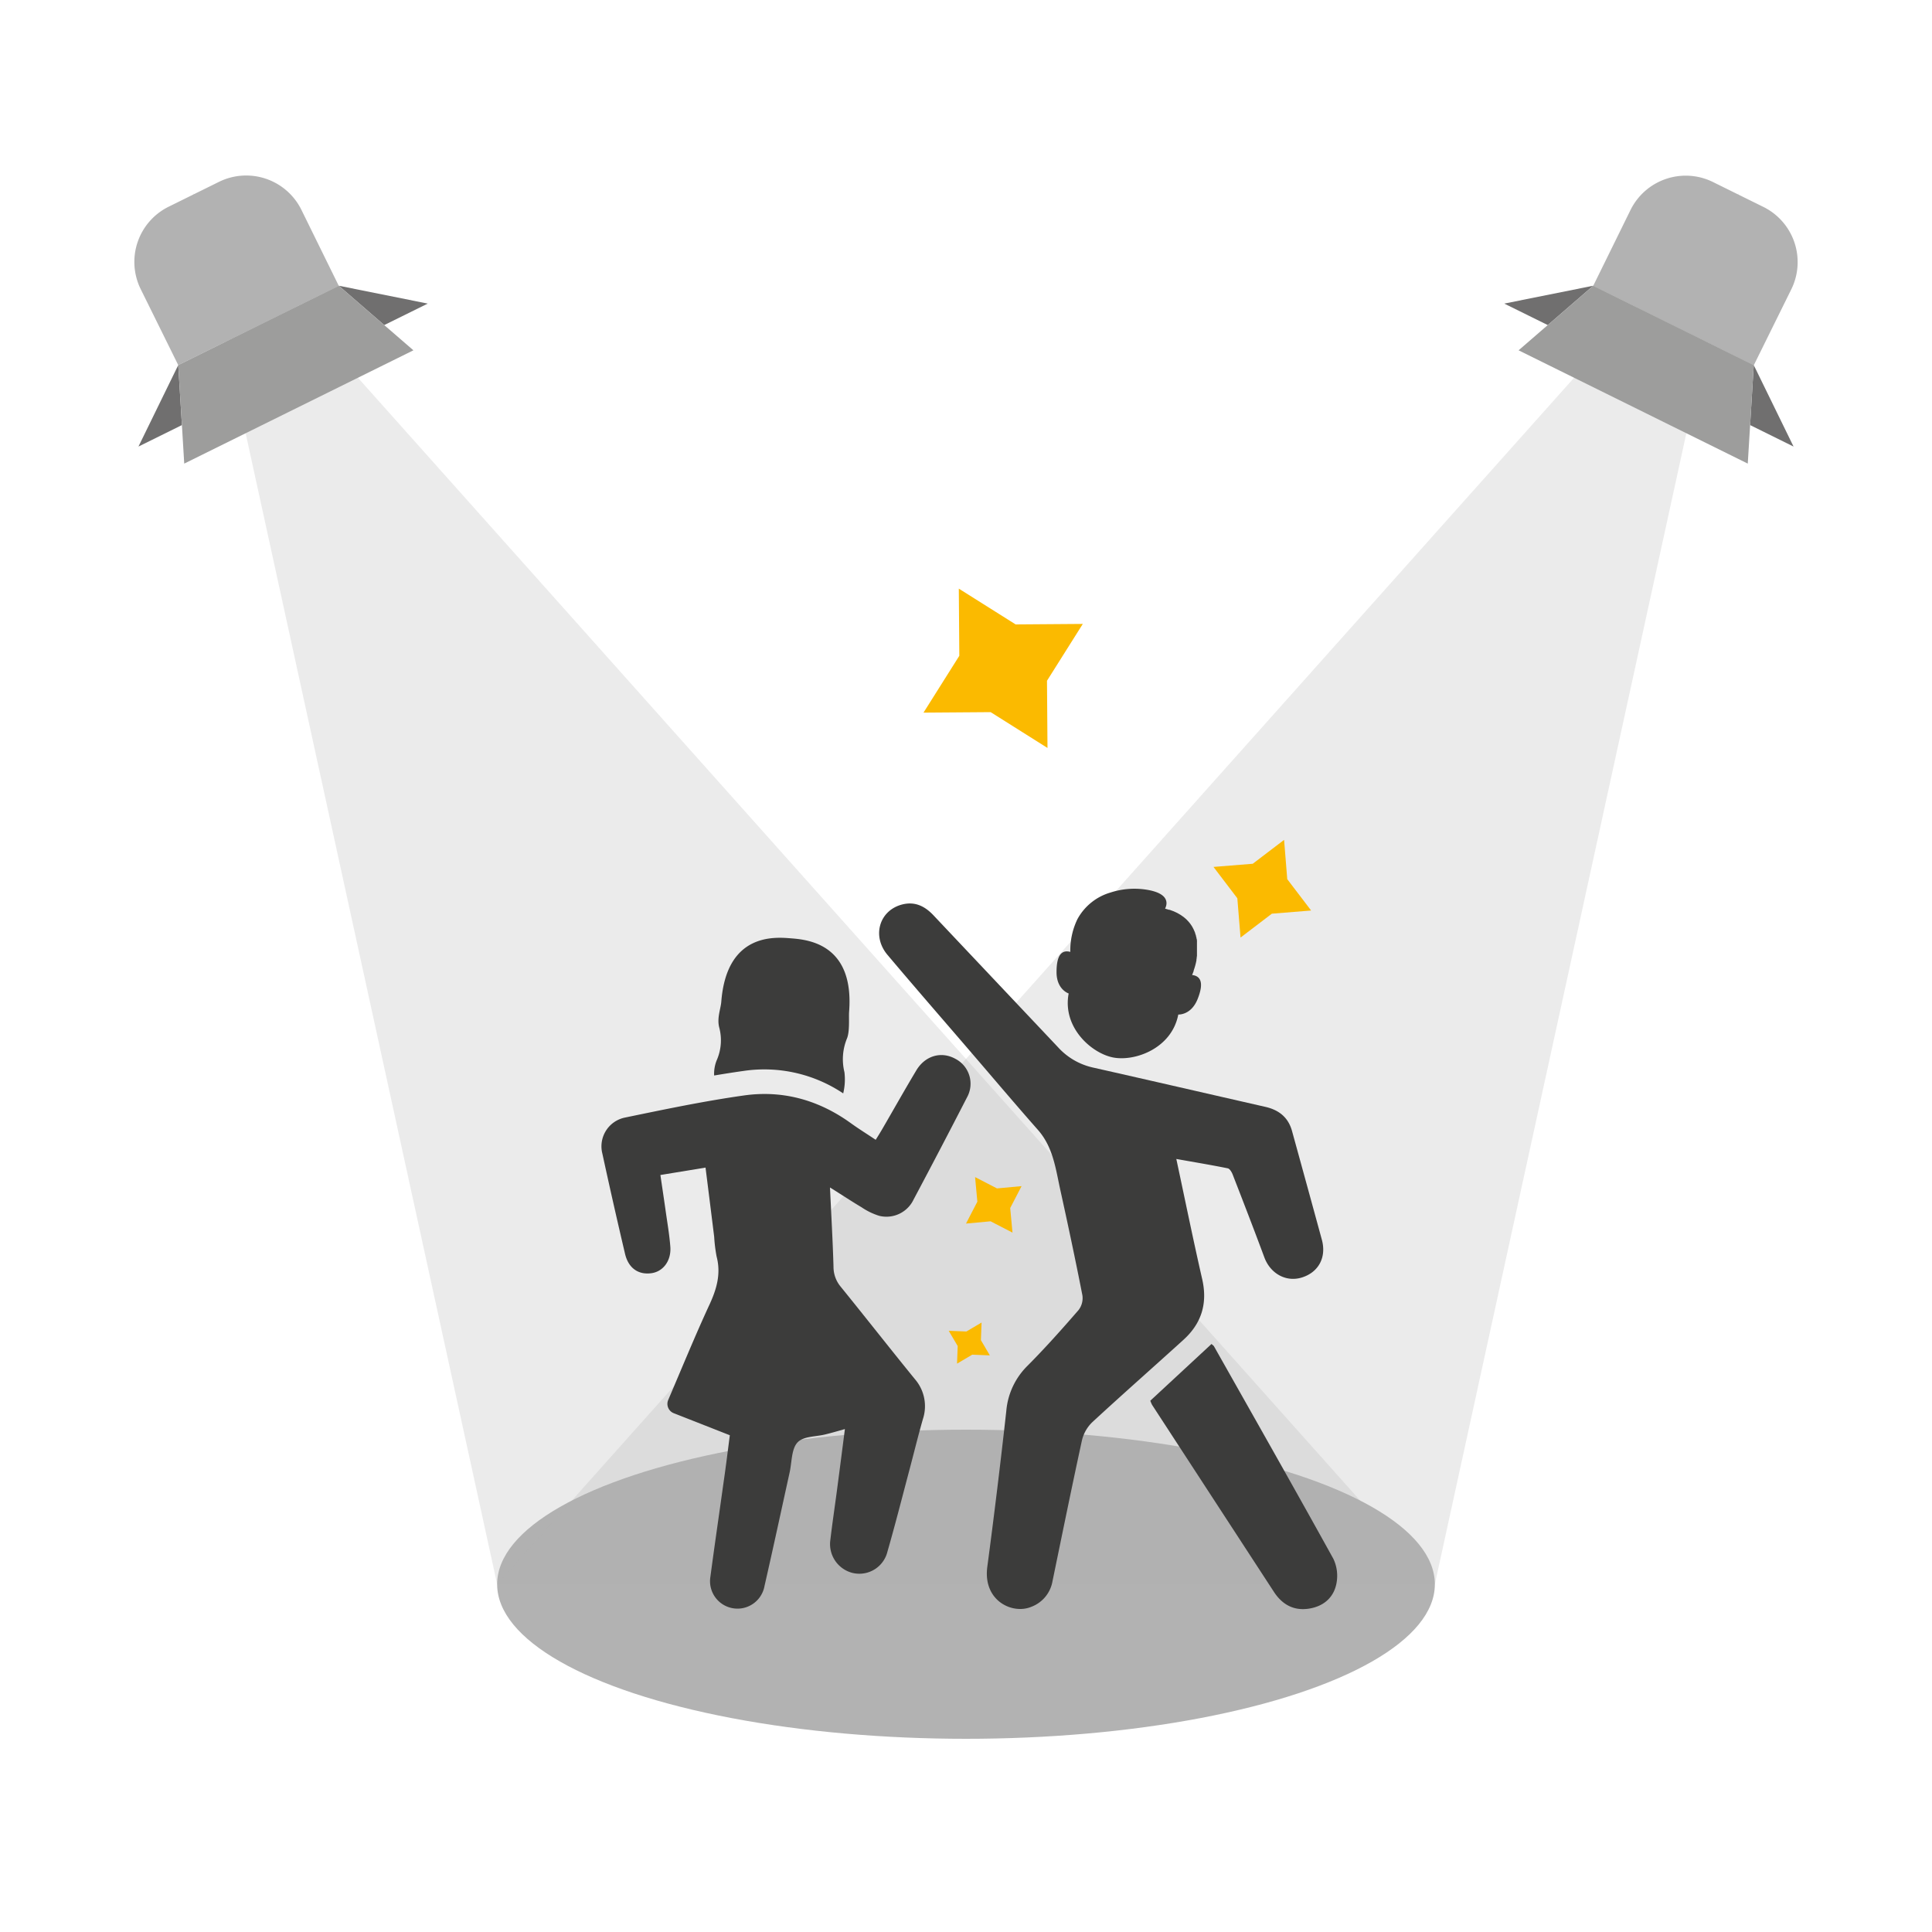 <svg id="animated-icons" xmlns="http://www.w3.org/2000/svg" viewBox="0 0 500 500"><defs><style>.cls-1,.cls-2{fill:#b2b2b2;}.cls-2{opacity:0.25;}.cls-3{fill:#706f6f;}.cls-4{fill:#9d9d9c;}.cls-5{fill:#3c3c3b;}.cls-6{fill:#fbba00;}</style></defs><title>Animated_Icons</title><g id="soirees"><g id="background"><ellipse class="cls-1" cx="250" cy="410" rx="121.34" ry="40"/><g id="spot-left"><polygon id="rayon" class="cls-2" points="50 50 371.34 410 128.66 410 50 50"/><g id="spot"><polygon class="cls-3" points="46.13 94.49 47.08 110.01 35.83 115.57 46.13 94.49"/><polygon class="cls-3" points="110.7 78.57 99.44 84.13 87.69 73.95 87.7 73.95 110.7 78.57"/><path class="cls-1" d="M78,54.3,87.69,74,46.13,94.49,36.42,74.84A15.93,15.93,0,0,1,43.64,53.5l13-6.42A15.93,15.93,0,0,1,78,54.3Z"/><polygon class="cls-4" points="106.99 90.66 47.68 119.98 47.08 110.01 46.13 94.49 87.69 73.95 99.44 84.13 106.99 90.66"/></g></g><g id="spot-right"><polygon id="rayon-2" data-name="rayon" class="cls-2" points="450 50 128.66 410 371.34 410 450 50"/><g id="spot-2" data-name="spot"><polygon class="cls-3" points="453.87 94.49 452.93 110.01 464.17 115.57 453.87 94.49"/><polygon class="cls-3" points="389.3 78.57 400.56 84.13 412.31 73.95 412.3 73.95 389.3 78.57"/><path class="cls-1" d="M422,54.3,412.31,74l41.56,20.54,9.71-19.65a15.93,15.93,0,0,0-7.22-21.34l-13-6.42A15.93,15.93,0,0,0,422,54.3Z"/><polygon class="cls-4" points="393.01 90.66 452.32 119.98 452.93 110.01 453.87 94.49 412.31 73.95 400.56 84.13 393.01 90.66"/></g></g></g><g id="danseurs"><g id="homme"><path class="cls-5" d="M304.43,299.94c4.67.83,9,1.55,13.31,2.42.51.1,1,.94,1.25,1.54,2.78,7.15,5.55,14.3,8.22,21.5,1.55,4.19,5.59,6.47,9.66,5.23,4.38-1.34,6.47-5.23,5.22-9.81q-3.85-14.11-7.74-28.2c-1-3.5-3.41-5.37-6.86-6.16-14.88-3.39-29.74-6.82-44.63-10.18a17.26,17.26,0,0,1-9-5.21Q257.74,254,241.6,236.9c-2.2-2.34-4.74-3.64-8-2.85-6,1.46-8.05,8.17-3.92,13.07,7.06,8.38,14.25,16.63,21.39,24.94,5.84,6.79,11.62,13.64,17.55,20.36,3.95,4.48,4.59,10.1,5.79,15.54,2,9.08,3.94,18.18,5.72,27.3a5.06,5.06,0,0,1-1,3.78c-4.27,4.92-8.61,9.8-13.2,14.41a18.64,18.64,0,0,0-5.5,11.7q-2.24,20.21-4.92,40.38c-1.15,8.75,6.5,12.35,11.37,10.32a8.63,8.63,0,0,0,5.49-6.56c2.52-12.2,5-24.42,7.65-36.59a9.57,9.57,0,0,1,2.71-4.68c7.78-7.19,15.74-14.18,23.57-21.3,4.68-4.25,6.26-9.43,4.82-15.71C308.79,320.83,306.71,310.59,304.43,299.94Z"/><path class="cls-5" d="M313.54,347.82,297.7,362.5a7.59,7.59,0,0,0,.47,1.1q15.75,24.18,31.51,48.36c2.19,3.37,5.26,5,9.22,4.33,3.72-.62,6.35-2.93,7-6.66a10.24,10.24,0,0,0-.83-6.22c-10.18-18.41-20.57-36.7-30.9-55C314.06,348.24,313.89,348.15,313.54,347.82Z"/><path class="cls-5" d="M277,246.35a18.5,18.5,0,0,1,1.84-8.48h0a14.27,14.27,0,0,1,8.54-6.88,20,20,0,0,1,9.91-.64c2.43.47,3.65,1.25,4.2,2.08a2.38,2.38,0,0,1,.35,1.79,3.59,3.59,0,0,1-.32.94c.35.09.68.19,1,.29l.16,0,.62.23.44.16.5.23.46.22.42.24.44.26.36.25.41.29.31.26.37.32.26.27.33.35.22.27c.1.12.2.24.29.37l.19.28c.09.13.17.26.25.39l.15.28c.07.14.15.27.21.41l.13.29c.06.14.12.28.18.42l.1.29c0,.15.1.29.14.44l.07.28c0,.15.08.3.11.45s0,.19.05.28.06.3.08.45,0,.19,0,.28,0,.3,0,.46,0,.18,0,.27,0,.3,0,.46,0,.18,0,.27,0,.3,0,.45,0,.17,0,.26,0,.3,0,.44,0,.17,0,.26,0,.29,0,.43l0,.25c0,.14,0,.28-.06.41l0,.24-.07.39,0,.24-.08.37-.05.24-.08.33-.06.24-.08.29-.07.24-.07.23-.08.25-.06.18-.09.26,0,.11-.1.28v0c-.18.49-.31.77-.31.77,2.23.25,3.12,2,1.43,6.23s-5,4-5,4c-1.69,8.78-11.22,12.2-16.84,11.12s-13.21-7.79-11.53-16.57c0,0-3.14-1-3.14-5.51S274.81,245.76,277,246.35Z"/></g><g id="femme"><path class="cls-5" d="M218.66,369.84c-.7,5.43-1.34,10.43-2,15.44-.6,4.57-1.29,9.13-1.82,13.71a7.7,7.7,0,0,0,5.83,8.09,7.49,7.49,0,0,0,9-5.52c2-6.95,3.78-13.95,5.63-20.93,1.19-4.45,2.27-8.93,3.54-13.35a10.69,10.69,0,0,0-2.09-10.39c-6.46-7.93-12.77-16-19.21-23.93a8,8,0,0,1-1.83-5.16c-.19-6.6-.57-13.2-.91-20.48,3,1.86,5.52,3.55,8.17,5.12a17,17,0,0,0,4.59,2.22,7.78,7.78,0,0,0,8.88-4.23q7-13.16,13.82-26.43a7.26,7.26,0,0,0-3.05-10c-3.65-2-7.8-.77-10.06,3-3,5-5.9,10.17-8.85,15.25-.49.84-1,1.66-1.67,2.73-2.24-1.5-4.38-2.82-6.4-4.28-8.29-6-17.62-8.62-27.67-7.2-10.36,1.46-20.63,3.62-30.89,5.74a7.6,7.6,0,0,0-5.77,9.35q2.82,13,5.86,25.9c.88,3.74,3.49,5.51,6.91,5,3-.46,5.08-3.25,4.81-6.83-.23-3.06-.76-6.1-1.19-9.14s-.89-6.08-1.38-9.43l11.68-1.92c.77,6.12,1.51,12,2.24,17.92a39.4,39.4,0,0,0,.63,5.11c1.2,4.58-.05,8.61-2,12.76-3.69,8-7.05,16.24-10.54,24.38v0a2.59,2.59,0,0,0,1.46,3.4l14.5,5.7c-.5,3.78-1,8-1.61,12.12-1.13,8.15-2.33,16.29-3.41,24.44a7.1,7.1,0,1,0,14,2.42c2.24-9.77,4.34-19.58,6.5-29.37.58-2.64.45-6,2-7.71s4.81-1.48,7.32-2.14C215.22,370.83,216.69,370.4,218.66,369.84Z"/><path class="cls-5" d="M219.75,261.81c-.12,1.53.21,5-.54,6.91a14.1,14.1,0,0,0-.67,8.76,15.43,15.43,0,0,1-.32,5.49,36.66,36.66,0,0,0-25.67-5.83c-2.58.36-5.16.77-7.73,1.2a9.29,9.29,0,0,1,.65-3.91,12.8,12.8,0,0,0,.67-8.5c-.64-2.48.39-4.85.53-6.7,1.39-17.8,13.83-16.72,17.91-16.4S221.13,244,219.75,261.81Z"/></g></g><polygon id="etoile-1" class="cls-6" points="245.53 344.41 250.1 344.59 254.03 342.27 253.86 346.83 256.17 350.77 251.61 350.59 247.68 352.91 247.85 348.35 245.53 344.41"/><polygon id="etoile-2" class="cls-6" points="252.35 304.63 258.02 307.56 264.38 306.97 261.44 312.64 262.03 319 256.36 316.07 250 316.66 252.94 310.99 252.35 304.63"/><polygon id="etoile-3" class="cls-6" points="332.32 217.36 333.14 227.53 339.32 235.64 329.16 236.46 321.05 242.64 320.22 232.47 314.05 224.36 324.21 223.54 332.32 217.36"/><polygon id="etoile-4" class="cls-6" points="248.14 152.34 262.85 161.6 280.23 161.47 270.96 176.18 271.09 193.57 256.38 184.3 239 184.43 248.27 169.72 248.14 152.34"/></g></svg>